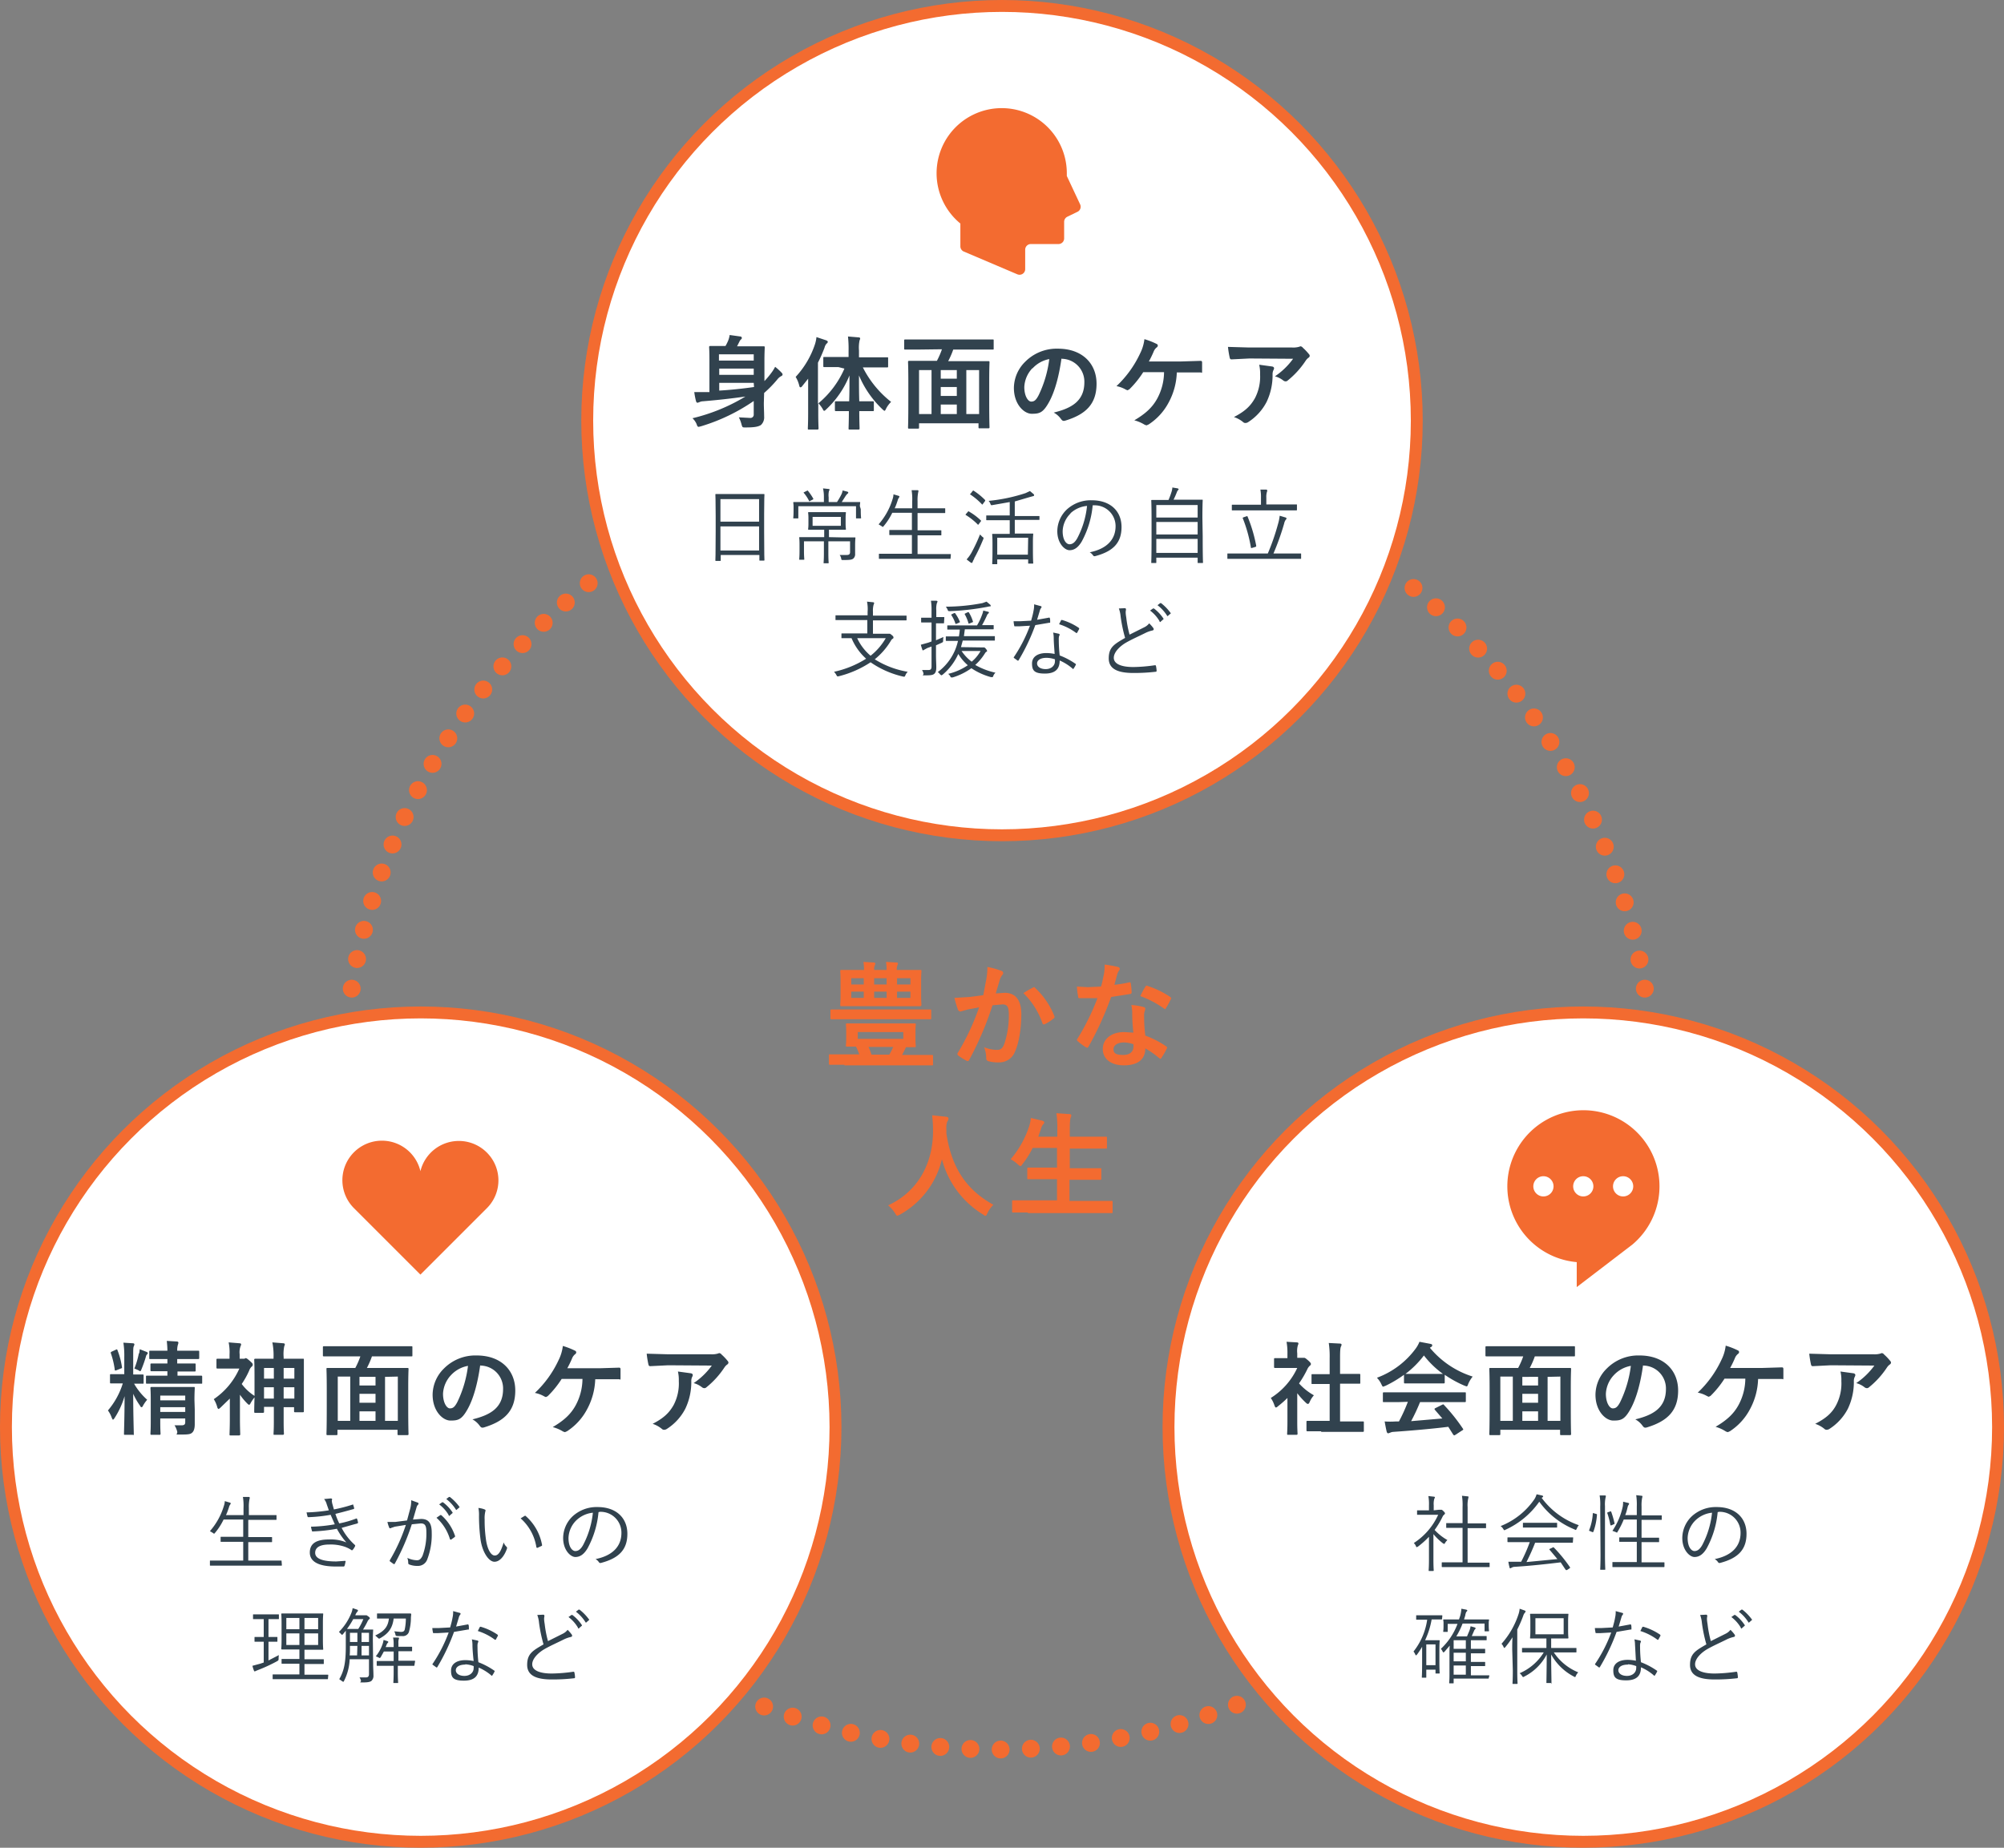 <svg xmlns="http://www.w3.org/2000/svg" width="674" height="621.6" viewBox="0 0 674 621.6"><rect x="0" y="0" width="674" height="621.6" fill="#808080" stroke="none"/><title>img_01</title><g id="Layer_2" data-name="Layer 2"><g id="design"><line x1="553.2" y1="332.6" x2="553.2" y2="332.6" fill="none" stroke="#f36b30" stroke-linecap="round" stroke-linejoin="round" stroke-width="6"/><path d="M551.4,322.8A220.2,220.2,0,0,0,479.2,201" fill="none" stroke="#f36b30" stroke-linecap="round" stroke-linejoin="round" stroke-width="6" stroke-dasharray="0 9.94"/><line x1="475.4" y1="197.8" x2="475.4" y2="197.8" fill="none" stroke="#f36b30" stroke-linecap="round" stroke-linejoin="round" stroke-width="6"/><line x1="257" y1="574.1" x2="257" y2="574.1" fill="none" stroke="#f36b30" stroke-linecap="round" stroke-linejoin="round" stroke-width="6"/><path d="M266.6,577.5a221.4,221.4,0,0,0,144.6-2.2" fill="none" stroke="#f36b30" stroke-linecap="round" stroke-linejoin="round" stroke-width="6" stroke-dasharray="0 10.16"/><line x1="416" y1="573.5" x2="416" y2="573.5" fill="none" stroke="#f36b30" stroke-linecap="round" stroke-linejoin="round" stroke-width="6"/><line x1="198" y1="196.2" x2="198" y2="196.2" fill="none" stroke="#f36b30" stroke-linecap="round" stroke-linejoin="round" stroke-width="6"/><path d="M190.3,202.7a220.1,220.1,0,0,0-71.2,124.9" fill="none" stroke="#f36b30" stroke-linecap="round" stroke-linejoin="round" stroke-width="6" stroke-dasharray="0 10.1"/><line x1="118.3" y1="332.6" x2="118.3" y2="332.6" fill="none" stroke="#f36b30" stroke-linecap="round" stroke-linejoin="round" stroke-width="6"/><path d="M284,358.2h-4.8c-.3,0-.4,0-.4-.4v-2.7c0-.4,0-.4.4-.4H289c-.3-.9-.7-1.8-1.1-2.6h-3c-.4,0-.4,0-.4-.4s.1-.8.1-2.3V347c0-1.5-.1-2-.1-2.3s0-.4.4-.4h22.7c.4,0,.4,0,.4.4s-.1.8-.1,2.3v2.6c0,1.4.1,2,.1,2.3s0,.4-.4.4h-2.9c-.4.9-.9,1.8-1.3,2.6h10c.3,0,.4,0,.4.4v2.7c0,.4,0,.4-.4.4H284Zm.7-15.3h-4.9c-.4,0-.5,0-.5-.4v-2.4c0-.4,0-.5.5-.5h33c.4,0,.4,0,.4.5v2.4c0,.3,0,.4-.4.4H284.7Zm13.5-16.6a22.6,22.6,0,0,0-.2-2.7l3.5.2c.4,0,.5.2.5.3a1.4,1.4,0,0,1-.2.7,3.8,3.8,0,0,0-.2,1.5h7.9c.4,0,.4,0,.4.4s-.1,1.1-.1,3.2v4.9c0,2.1.1,3,.1,3.2s0,.5-.4.5H283c-.3,0-.4,0-.4-.5s.1-1.1.1-3.2v-4.9c0-2.1-.1-3-.1-3.2s0-.4.4-.4h7.6a19.5,19.5,0,0,0-.2-2.7l3.5.2c.3,0,.5.2.5.3a1.8,1.8,0,0,1-.2.7,3.6,3.6,0,0,0-.2,1.5Zm-7.7,4.9v-2.1h-4.2v2.1Zm0,4.5v-2.1h-4.2v2.1Zm13.3,11.5H288.5v2.3h15.3Zm-4.7,7.6a20.2,20.2,0,0,0,1.3-2.6h-8.3a18.2,18.2,0,0,1,1,2.6ZM294,331.2h4.2v-2.1H294Zm4.2,2.4H294v2.1h4.2Zm3.5-4.5v2.1h4.5v-2.1Zm4.5,4.5h-4.5v2.1h4.5Z" fill="#f36b30"/><path d="M331.7,329.6a26.4,26.4,0,0,0,.4-4.3,28.4,28.4,0,0,1,4.7,1.3.8.8,0,0,1,.6.8.8.8,0,0,1-.3.6,4.9,4.9,0,0,0-.8,1.5l-1.4,4.7,3-.2c3.7,0,5.6,2.5,5.6,7.2s-.8,9.7-2.1,12.5a5.6,5.6,0,0,1-5.2,3.7,12.7,12.7,0,0,1-3.8-.4,1,1,0,0,1-.7-1.1,11.1,11.1,0,0,0-.7-3.6,11.7,11.7,0,0,0,4.3.9c1.3,0,1.9-.5,2.5-2.1a29.9,29.9,0,0,0,1.5-9.6c0-2.8-.5-3.6-2.2-3.6l-3.3.3a107.2,107.2,0,0,1-7.8,18.3.6.6,0,0,1-1,.3,17.7,17.7,0,0,1-2.7-1.7.8.8,0,0,1-.3-.6.7.7,0,0,1,.2-.4,81.9,81.9,0,0,0,7.1-15.2l-3.8.7-2.1.6a.9.9,0,0,1-1.2-.5,35.6,35.6,0,0,1-1.2-4l5.1-.3,4.6-.6C331.2,332.3,331.4,331,331.7,329.6Zm15.8,2.6c.3-.2.5-.1.7.2a26,26,0,0,1,6.4,9.4.6.6,0,0,1-.2.8,15.8,15.8,0,0,1-2.9,1.9c-.4.2-.8.2-.9-.3a26.3,26.3,0,0,0-6.4-10.1A33,33,0,0,1,347.5,332.2Z" fill="#f36b30"/><path d="M379.7,330.5c.3-.1.5-.1.6.3a21.1,21.1,0,0,1,.3,3.1c0,.3-.2.4-.5.5l-6.4,1a107.3,107.3,0,0,1-7.6,16.7c-.2.3-.3.4-.4.4l-.5-.2a18.5,18.5,0,0,1-2.7-2c-.2-.2-.3-.3-.3-.4a.7.7,0,0,1,.2-.5,78.3,78.3,0,0,0,6.7-13.6h-6c-.4,0-.5-.1-.5-.6a20.3,20.3,0,0,1-.4-3.3l3.6.2,4.5-.2c.5-1.6.7-3,1-4.3a15,15,0,0,0,.2-3.1,35.9,35.9,0,0,1,4.5.8c.4.1.6.3.6.6a1,1,0,0,1-.3.7,4.3,4.3,0,0,0-.6,1.4l-.9,3.3A41.8,41.8,0,0,0,379.7,330.5Zm1.1,10.4a13.7,13.7,0,0,0-.3-2.8,21,21,0,0,1,4.2.7.6.6,0,0,1,.5.6l-.2.8a4,4,0,0,0-.2,1.6,50.6,50.6,0,0,0,.4,6.6,30.4,30.4,0,0,1,7,3.6c.4.3.4.4.2.8a24,24,0,0,1-1.8,3.1c-.1.2-.2.3-.3.3l-.4-.2a28.9,28.9,0,0,0-4.7-3.3c0,3.9-2.8,5.7-7.2,5.7s-7.1-2.2-7.1-5.5,2.8-5.7,7.2-5.7l3.1.2C380.9,345.1,380.8,342.7,380.8,340.9Zm-2.8,9.8c-1.9,0-3.5.8-3.5,2.3s1.1,1.9,3.3,1.9,3.4-1.1,3.4-2.8a4.4,4.4,0,0,0,0-.8A9.9,9.9,0,0,0,378,350.7Zm7.2-18.7a.5.5,0,0,1,.8-.3,30.3,30.3,0,0,1,7.6,3.7c.2.2.3.3.3.4a.9.9,0,0,1-.2.5,23.8,23.8,0,0,1-1.6,2.9c-.1.2-.2.3-.3.3l-.3-.2a33.5,33.5,0,0,0-8-4.2C384.1,333.9,384.7,332.7,385.2,332Z" fill="#f36b30"/><path d="M332.1,408.1c-.3.7-.4.9-.7.9s-.4-.2-.9-.5A30.9,30.9,0,0,1,316.8,390a29,29,0,0,1-14.1,18.6l-.9.4c-.3,0-.4-.3-.8-.9a10.7,10.7,0,0,0-2.3-2.6c10.2-4.7,15.2-14.4,15.1-25.3,0-1.7-.1-3.3-.3-5l4.8.5c.5.1.7.3.7.6a1.7,1.7,0,0,1-.4,1,6.3,6.3,0,0,0-.3,2.6c0,.5,0,.9,0,1.4,1.7,11.4,6.6,18.9,15.8,24A10.6,10.6,0,0,0,332.1,408.1Z" fill="#f36b30"/><path d="M345.7,407.9h-4.9c-.4,0-.4,0-.4-.4v-3.3c0-.4,0-.4.4-.4h14.7v-7.1h-9.6c-.4,0-.4,0-.4-.4v-3.1c0-.3,0-.4.4-.4h9.6v-6.6h-8.2a29.7,29.7,0,0,1-3.4,5.4c-.3.5-.5.7-.7.7s-.4-.2-.9-.6a9.6,9.6,0,0,0-2.4-1.7,33,33,0,0,0,6.3-11.3,13.2,13.2,0,0,0,.5-2.6l3.8.9c.4.1.7.3.7.6s-.1.4-.4.7a3.8,3.8,0,0,0-.7,1.5l-.9,2.6h6.4v-2a36.6,36.6,0,0,0-.3-5.9l4.4.3c.4,0,.6.2.6.4a1.9,1.9,0,0,1-.2.8c-.2.5-.3,1.5-.3,4.3v2.1h12c.4,0,.5,0,.5.4v3.2c0,.4,0,.4-.5.4h-12v6.6h10.2c.4,0,.4,0,.4.4v3.1c0,.4,0,.4-.4.4H359.7v7.1h14.1c.4,0,.4,0,.4.4v3.3c0,.4,0,.4-.4.4H345.7Z" fill="#f36b30"/><circle cx="337" cy="141.5" r="139.5" fill="#fff" stroke="#f36b30" stroke-miterlimit="10" stroke-width="4"/><circle cx="141.5" cy="480.1" r="139.5" fill="#fff" stroke="#f36b30" stroke-miterlimit="10" stroke-width="4"/><circle cx="532.5" cy="480.1" r="139.5" fill="#fff" stroke="#f36b30" stroke-miterlimit="10" stroke-width="4"/><path d="M363.3,68.8l-4.5-9.6c0-.3,0-.6,0-.9a21.9,21.9,0,1,0-35.8,16.9v7.7a1.9,1.9,0,0,0,1.1,1.7l18.1,7.7a1.9,1.9,0,0,0,2.6-1.7V84a1.9,1.9,0,0,1,1.9-1.9H356a1.9,1.9,0,0,0,1.9-1.9V74.6a1.9,1.9,0,0,1,1.1-1.7l3.5-1.7A1.9,1.9,0,0,0,363.3,68.8Z" fill="#f36b30"/><path d="M163.7,387.7a13.3,13.3,0,0,0-22.3,6.3,13.3,13.3,0,1,0-22.3,12.5l22.3,22.3,22.3-22.3A13.2,13.2,0,0,0,163.7,387.7Z" fill="#f36b30"/><path d="M532.5,373.5a25.6,25.6,0,0,0-2.2,51.1V433L549,418.7a25.6,25.6,0,0,0-16.5-45.2Zm-13.4,29a3.4,3.4,0,1,1,3.4-3.4A3.4,3.4,0,0,1,519.1,402.5Zm13.4,0a3.4,3.4,0,1,1,3.4-3.4A3.4,3.4,0,0,1,532.5,402.5Zm13.4,0a3.4,3.4,0,1,1,3.4-3.4A3.4,3.4,0,0,1,546,402.5Z" fill="#f36b30"/><path d="M256.9,135.6c0,1.5.1,3.2.1,4.5a3.5,3.5,0,0,1-1.1,2.9c-1,.6-2.3.8-5.2.8-1,0-1,0-1.3-1a11.3,11.3,0,0,0-.9-2.4l3.8.2a1.1,1.1,0,0,0,1.2-1.2v-4.5a63.1,63.1,0,0,1-17.7,8.5l-.8.2c-.3,0-.5-.2-.7-.9a5.9,5.9,0,0,0-1.4-2,62.1,62.1,0,0,0,17.8-7.3c-4.9.7-9.5,1.2-14.3,1.6a3,3,0,0,0-1.2.3l-.6.2c-.2,0-.4-.2-.5-.5a25.7,25.7,0,0,1-.6-3.1h5.1V120.8c0-2.6-.1-3.8-.1-4s0-.4.4-.4h5.1a14.8,14.8,0,0,0,.9-1.8,7.7,7.7,0,0,0,.5-1.9l3.6.5a.5.5,0,0,1,.5.5.6.6,0,0,1-.3.5,2.2,2.2,0,0,0-.5.7l-.8,1.6h8.9c.3,0,.4,0,.4.4s-.1,1.7-.1,4.5v6.8a26.7,26.7,0,0,0,2.2-2.6,13.9,13.9,0,0,0,1.4-2.2,19.1,19.1,0,0,1,2.1,1.9c.3.3.4.5.4.7a.6.6,0,0,1-.4.5,4.1,4.1,0,0,0-1.4,1.2,39.4,39.4,0,0,1-4.4,4.5Zm-15.1-16.4v2.1h11.7v-2.1Zm11.7,6.9V124H241.9v2.1Zm0,2.7H241.9v2.6c3.5-.2,7.5-.6,11.7-1.2Z" fill="#31424e"/><path d="M282,123.5h-4.7c-.3,0-.4,0-.4-.4v-2.6c0-.4,0-.4.4-.4h8.1V118a37.6,37.6,0,0,0-.2-4.8l3.6.3c.3,0,.5.2.5.3a1.8,1.8,0,0,1-.2.7,11.7,11.7,0,0,0-.2,3.4v2.3h9.5c.3,0,.3,0,.3.4v2.6c0,.3,0,.4-.3.4h-8.2a34.5,34.5,0,0,0,9.5,11.6,8.7,8.7,0,0,0-1.7,2.3c-.2.5-.4.7-.5.7s-.4-.2-.7-.5a33.6,33.6,0,0,1-7.9-11.4c0,3.1,0,6.1.1,8.7h4.5c.3,0,.4,0,.4.4v2.5c0,.4,0,.4-.4.4h-4.5c0,3.2.1,5.5.1,5.8s0,.4-.4.4h-2.9c-.4,0-.4,0-.4-.4s.1-2.6.1-5.8h-4.3c-.3,0-.4,0-.4-.4v-2.5c0-.3,0-.4.4-.4h4.4c.1-2.7.1-5.7.1-8.7a31.8,31.8,0,0,1-7.8,11.4c-.3.3-.5.5-.7.5s-.3-.2-.5-.6a11.1,11.1,0,0,0-1.5-2v3.3c0,3.3.1,5,.1,5.2s0,.4-.4.4h-2.9c-.3,0-.3,0-.3-.4s.1-1.8.1-5.2v-7.7c0-1.1,0-2.5,0-3.8l-2,2.5c-.2.3-.4.4-.6.4s-.3-.2-.4-.6a9.7,9.7,0,0,0-1.2-2.9,30.1,30.1,0,0,0,6.5-11,11.7,11.7,0,0,0,.5-2.4l3.3,1.1c.4.2.5.3.5.5s-.1.4-.4.6a3.3,3.3,0,0,0-.7,1.4,49.4,49.4,0,0,1-2.2,5v13.8a31.4,31.4,0,0,0,8.9-11.8Z" fill="#31424e"/><path d="M308.8,117.6h-4.3c-.3,0-.4,0-.4-.3v-2.7c0-.3,0-.4.4-.4h29.3c.4,0,.4,0,.4.4v2.7c0,.3,0,.3-.4.3H320.6a28.2,28.2,0,0,1-1.7,3.9h13.5c.3,0,.4,0,.4.4s-.1,1.7-.1,6.4v6.2c0,7.5.1,9,.1,9.2s0,.4-.4.4h-2.9c-.3,0-.4,0-.4-.4v-1.3H309.1v1.4c0,.3,0,.4-.4.4h-2.9c-.3,0-.4,0-.4-.4s.1-1.7.1-9.2V129c0-5.4-.1-6.9-.1-7.2s0-.4.4-.4h9.3a26,26,0,0,0,1.7-3.9Zm.3,21.7h4.2V124.5h-4.2Zm12.7-11.9v-2.9h-5.4v2.9Zm0,5.8v-3h-5.4v3Zm0,6.1v-3.2h-5.4v3.2Zm3.2-14.8v14.8h4.3V124.5Z" fill="#31424e"/><path d="M357,120.6c-.8,5.8-2.2,11.1-4.2,14.7s-3.2,3.9-5.8,3.9-6-3.2-6-8.7a12.5,12.5,0,0,1,3.8-8.8,14.9,14.9,0,0,1,11-4.4c8.2,0,13,5,13,11.8s-3.6,10.3-10.5,12.4c-.7.2-1,.1-1.5-.6a7.2,7.2,0,0,0-2.4-2.1c5.7-1.4,10.3-3.7,10.3-10.2a7.7,7.7,0,0,0-7.6-7.9Zm-9.8,3.3a9.8,9.8,0,0,0-2.7,6.3c0,3.1,1.3,4.9,2.3,4.9s1.6-.4,2.5-2.1a38.8,38.8,0,0,0,3.6-12.2A10.2,10.2,0,0,0,347.3,123.9Z" fill="#31424e"/><path d="M395.8,125.1a22.8,22.8,0,0,1-2.8,10.4,19.8,19.8,0,0,1-6.7,7.3l-.7.3-.6-.2a12.8,12.8,0,0,0-3.5-1.5c3.9-2.3,6.1-4.4,7.7-7.3a19,19,0,0,0,2.3-8.9h-7a32.8,32.8,0,0,1-4.7,5.8l-.6.3-.5-.2a10.2,10.2,0,0,0-3.2-1.2,35.9,35.9,0,0,0,8-11.1,14.3,14.3,0,0,0,1.4-4.7,24.9,24.9,0,0,1,4.1,1.6.6.6,0,0,1,.4.6.8.8,0,0,1-.4.6,3.4,3.4,0,0,0-1,1.4c-.5,1.2-1.1,2.4-1.6,3.3h10.9l6.5-.2c.4,0,.5.2.5.6s0,1.8,0,2.8-.1.5-.5.5h-8.2Z" fill="#31424e"/><path d="M420.2,120.6l-6,.3c-.4,0-.5-.2-.6-.5a31.9,31.9,0,0,1-.6-3.7l6.9.2h14.6a7.2,7.2,0,0,0,2.3-.2l.6-.2a1.2,1.2,0,0,1,.8.5,17.4,17.4,0,0,1,2,2.1,1,1,0,0,1,.3.6.9.9,0,0,1-.5.7,4.2,4.2,0,0,0-.9,1,28.9,28.9,0,0,1-6,6.6,1,1,0,0,1-.7.3,1.3,1.3,0,0,1-.8-.3,7.8,7.8,0,0,0-2.8-1.4,24.2,24.2,0,0,0,6.1-5.9Zm1.9,13.3a15.7,15.7,0,0,0,1.7-8,12.3,12.3,0,0,0-.3-3.2l4.4.6c.4.1.6.3.6.6a1.4,1.4,0,0,1-.2.6,3.1,3.1,0,0,0-.3,1.4,20.8,20.8,0,0,1-2,9.3,17.7,17.7,0,0,1-6.2,6.8,1.7,1.7,0,0,1-1,.3,1,1,0,0,1-.7-.3,9.6,9.6,0,0,0-3.1-1.7C418.7,138.4,420.6,136.6,422.1,133.9Z" fill="#31424e"/><path d="M257,178.9c0,8,.1,9.4.1,9.5s0,.2-.2.2h-1.3c-.2,0-.2,0-.2-.2v-1.7h-13v1.8c0,.2,0,.2-.2.2h-1.4c-.2,0-.2,0-.2-.2s.1-1.6.1-9.6v-5.4c0-5.4-.1-6.9-.1-7.1s0-.2.2-.2h16.1c.2,0,.2,0,.2.2s-.1,1.6-.1,6.4Zm-1.7-11h-13v7.6h13Zm0,9.2h-13v8.1h13Z" fill="#31424e"/><path d="M289.5,171.3c0,2.4.1,2.7.1,2.9s0,.2-.2.2h-1.3c-.2,0-.2,0-.2-.2v-3.9H268.5v3.9c0,.2,0,.2-.2.2H267c-.2,0-.2,0-.2-.2s.1-.5.1-2.9v-.8c0-.8-.1-1.3-.1-1.4s0-.2.2-.2h10.1v-1.6a13.1,13.1,0,0,0-.3-3l1.9.2c.2,0,.3.1.3.2a1.2,1.2,0,0,1-.2.5,6.2,6.2,0,0,0-.1,2.1v1.6h2.8a22.5,22.5,0,0,0,1.5-2.6,4.8,4.8,0,0,0,.4-1.3l1.6.4c.2.1.3.2.3.3a.4.4,0,0,1-.3.4l-.5.6-1.4,2.2h6c.2,0,.2,0,.2.2s-.1.6-.1,1.2Zm-6,9.5h4c.2,0,.2,0,.2.2s-.1.8-.1,2.5v.8c0,.7,0,1.3,0,2a1.9,1.9,0,0,1-.6,1.6c-.5.4-1.1.5-3.4.5-.6,0-.6,0-.7-.6a2.8,2.8,0,0,0-.5-1.1h2.4c.8,0,1.1-.3,1.1-1v-3.6h-7.3v4c0,2.2.1,3.1.1,3.2s0,.2-.2.2h-1.3c-.2,0-.2,0-.2-.2s.1-1,.1-3.2v-4h-6.7v3.3c0,1.7.1,2.5.1,2.7s0,.2-.2.2h-1.3c-.2,0-.2,0-.2-.2s.1-.9.1-2.7v-2.2c0-1.7-.1-2.2-.1-2.3s0-.2.2-.2h8.2v-2.5H272c-.2,0-.2,0-.2-.2s.1-.6.1-1.9v-1.7c0-1.3-.1-1.7-.1-1.9s0-.2.2-.2h12.3c.2,0,.2,0,.2.2s-.1.5-.1,1.9v1.7c0,1.3.1,1.7.1,1.9s0,.2-.2.2h-5.5v2.5Zm-12.1-15.7c.3-.1.3-.1.4.1a18.2,18.2,0,0,1,1.7,2.5c.1.2.1.2-.2.4l-.8.4c-.3.2-.3.2-.4,0a12.1,12.1,0,0,0-1.7-2.6c-.2-.2-.2-.2.2-.4Zm11.4,8.8h-9.5v3h9.5Z" fill="#31424e"/><path d="M319.7,187.8c0,.2,0,.2-.2.2H295.8c-.2,0-.2,0-.2-.2v-1.3c0-.2,0-.2.2-.2h10.9V180h-7.4c-.2,0-.2,0-.2-.2v-1.3c0-.2,0-.2.2-.2h7.4v-5.8h-6.6a21.2,21.2,0,0,1-2.9,4.5l-.3.3-.4-.3-1-.6a22.8,22.8,0,0,0,4.7-8.5,5.3,5.3,0,0,0,.3-1.6l1.7.5c.3.1.3.2.3.3s-.1.2-.2.4a2.4,2.4,0,0,0-.4.9c-.3.9-.6,1.8-1,2.6h5.9v-2.3a19.3,19.3,0,0,0-.2-3.8h2c.2,0,.3.1.3.3a2.9,2.9,0,0,1-.1.5,13.3,13.3,0,0,0-.2,2.9v2.4h9.1c.2,0,.2,0,.2.2v1.2c0,.2,0,.2-.2.2h-9.1v5.8h7.8c.2,0,.2,0,.2.2v1.3c0,.2,0,.2-.2.2h-7.8v6.3h11c.2,0,.2,0,.2.2Z" fill="#31424e"/><path d="M325.5,172.2c.2-.2.2-.3.4-.1a19.6,19.6,0,0,1,4,3c.1.1.1.2-.1.4l-.6.8c-.2.3-.3.3-.4.1a21.5,21.5,0,0,0-3.9-3.1c-.2-.1-.2-.2,0-.4Zm2.2,15.7a5.5,5.5,0,0,0-.6,1.2c-.1.2-.2.3-.3.3l-.4-.2-1.3-1a12.6,12.6,0,0,0,1.6-2.2c.7-1.3,1.8-3.4,2.9-6.2l.8.8c.3.2.4.3.4.4a1.5,1.5,0,0,1-.1.4C329.7,183.8,328.7,186,327.6,187.9Zm-.6-22.7c.2-.2.3-.2.4-.1a22.2,22.2,0,0,1,3.8,3.1c.1.2.1.2-.1.5l-.6.8c-.2.3-.3.3-.4.1a22.3,22.3,0,0,0-3.8-3.2c-.2-.1-.2-.2.1-.4Zm22.5,9.5c0,.2,0,.2-.2.2h-8.1v4.6h6c.2,0,.2,0,.2.2s-.1.8-.1,2.6v2.4c0,3.9.1,4.5.1,4.7s0,.2-.2.2h-1.3c-.2,0-.2,0-.2-.2v-1.2H335.4v1.4c0,.2,0,.2-.2.2h-1.2c-.2,0-.3,0-.3-.2s.1-.8.1-4.7v-2.1c0-2.1-.1-2.8-.1-3s0-.2.3-.2h5.6v-4.6h-7.7c-.2,0-.2,0-.2-.2v-1.2c0-.2,0-.2.2-.2h7.7v-4.5l-5.7,1c-.6.1-.6.1-.8-.4a2.9,2.9,0,0,0-.6-1,57.2,57.2,0,0,0,12.4-2.6l1.5-.7,1.2,1c.2.2.2.3.2.4s-.1.3-.3.3l-1.1.3-5.1,1.5v4.9h8.1c.2,0,.2,0,.2.2Zm-3.8,6.2H335.4v5.7h10.3Z" fill="#31424e"/><path d="M367.5,170a31.3,31.3,0,0,1-3.7,12.2c-1.2,2-2.5,2.9-4.1,2.9s-4.1-2.3-4.1-6.4a10.2,10.2,0,0,1,3.2-7.3,11.9,11.9,0,0,1,8.4-3.1c6.3,0,10,3.7,10,9s-2.8,8.2-8.9,9.8a.6.6,0,0,1-.7-.3,3.3,3.3,0,0,0-1.1-1c5.5-1.1,8.7-4.1,8.7-8.8A7,7,0,0,0,368,170Zm-7.4,2.7a8.7,8.7,0,0,0-2.7,6c0,3.1,1.3,4.4,2.3,4.4s1.8-.6,2.6-2a29.7,29.7,0,0,0,3.3-10.9A9.4,9.4,0,0,0,360,172.7Z" fill="#31424e"/><path d="M404.5,180.3c0,7.4.1,8.7.1,8.9s0,.2-.2.2H403c-.2,0-.2,0-.2-.2v-1.6H388.9v1.6c0,.2,0,.2-.2.2h-1.3c-.2,0-.2,0-.2-.2s.1-1.5.1-8.9v-5.2c0-5.2-.1-6.6-.1-6.7s0-.2.2-.2h5.6a24.5,24.5,0,0,0,1.1-3,6.3,6.3,0,0,0,.2-1.2l1.8.3c.2.1.3.2.3.3a.4.4,0,0,1-.2.3,2,2,0,0,0-.4.7,26.6,26.6,0,0,1-1.1,2.5h9.6c.2,0,.2,0,.2.2s-.1,1.5-.1,6Zm-1.7-10.4H388.9v4.2h13.9Zm0,5.7H388.9v4.2h13.9Zm0,5.7H388.9V186h13.9Z" fill="#31424e"/><path d="M437.6,187.8c0,.2,0,.2-.2.2H413c-.2,0-.2,0-.2-.2v-1.4c0-.2,0-.2.2-.2h13.4a75.7,75.7,0,0,0,3.4-9.8,15.8,15.8,0,0,0,.6-2.9l2,.6c.2.1.3.2.3.3a.9.9,0,0,1-.3.5,3.2,3.2,0,0,0-.5,1.2,84.8,84.8,0,0,1-3.6,10.1h9.1c.2,0,.2,0,.2.2Zm-1.4-16.4c0,.2,0,.3-.2.3H414.5c-.2,0-.2,0-.2-.3V170c0-.2,0-.2.2-.2h9.6v-2.3a13.7,13.7,0,0,0-.2-2.8h1.9c.2,0,.4.1.4.3a1.1,1.1,0,0,1-.1.5,5.7,5.7,0,0,0-.2,1.9v2.3H436c.2,0,.2,0,.2.2Zm-17,2.3c.3-.1.3-.1.4.1a50,50,0,0,1,2.9,9.8c0,.2,0,.3-.3.4l-1,.3c-.4.1-.5.1-.5-.2a47.7,47.7,0,0,0-2.7-9.7c-.1-.2-.1-.2.3-.4Z" fill="#31424e"/><path d="M298.2,213.2h1c.2,0,.3.1.8.5s.5.6.5.8-.1.3-.3.4a1.8,1.8,0,0,0-.6.7,23.5,23.5,0,0,1-5.4,6.2,30.2,30.2,0,0,0,11.1,4.2,3.4,3.4,0,0,0-.8,1.2c-.2.5-.3.5-.8.4a31.3,31.3,0,0,1-10.9-4.8,34.3,34.3,0,0,1-10.7,4.7c-.5.1-.5.1-.8-.4a4.3,4.3,0,0,0-.8-1.1,33.5,33.5,0,0,0,10.8-4.4,19.2,19.2,0,0,1-4.9-6.9h-3.2c-.2,0-.2,0-.2-.2v-1.2c0-.2,0-.2.2-.2h8.5v-4.5H281.2c-.2,0-.2,0-.2-.2v-1.2c0-.2,0-.2.2-.2h10.6v-1.2a12.4,12.4,0,0,0-.2-3.4l2,.2c.2,0,.4.1.4.3a2.5,2.5,0,0,1-.2.6,7.5,7.5,0,0,0-.2,2.3v1.3h11.1c.2,0,.2,0,.2.2v1.2c0,.2,0,.2-.2.2H293.6v4.5Zm-9.9,1.5a17.1,17.1,0,0,0,4.5,5.9,20.6,20.6,0,0,0,5.1-5.9Z" fill="#31424e"/><path d="M317.5,209.5c0,.2,0,.2-.2.2h-2.5v5.7l2.5-1.1a7.7,7.7,0,0,0-.1,1.1c0,.5,0,.6-.4.8l-2,.9v3.2c0,1.8.1,3.1.1,4.2s-.2,1.8-.7,2.2-1.2.5-2.9.5-.6,0-.7-.6a3.5,3.5,0,0,0-.5-1.2h2.2c.7,0,1-.3,1-1.2v-6.7l-1.4.5-1.1.6-.3.2a.3.3,0,0,1-.3-.3,14.3,14.3,0,0,1-.5-1.6l2.5-.7,1.1-.4v-6.4h-3.3c-.2,0-.2,0-.2-.2v-1.2c0-.2,0-.2.2-.2h3.3v-2.3a20.2,20.2,0,0,0-.2-3.4h1.8c.2,0,.4.1.4.2a1.3,1.3,0,0,1-.2.6,7.1,7.1,0,0,0-.2,2.4v2.3h2.5c.2,0,.2,0,.2.2Zm12.6,8.3h.8c.2,0,.4.1.7.5a1.7,1.7,0,0,1,.4.7c0,.1-.1.2-.3.3s-.3.3-.7.9a17.5,17.5,0,0,1-3,3.5,23.8,23.8,0,0,0,6.8,2.6,3.2,3.2,0,0,0-.7,1c-.1.4-.2.5-.4.5h-.4a22.2,22.2,0,0,1-6.6-3,21.2,21.2,0,0,1-6.3,3.1h-.4c-.2,0-.3-.1-.4-.4a2.9,2.9,0,0,0-.7-.8,19.9,19.9,0,0,0,6.6-2.9,15.8,15.8,0,0,1-3.2-3.8A19.6,19.6,0,0,1,317,227l-.4.2-.4-.3a3.6,3.6,0,0,0-.8-.8,17.9,17.9,0,0,0,6.8-10.5h-3.9c-.2,0-.2,0-.2-.2v-1.1c0-.2,0-.2.2-.2h4.2a19.2,19.2,0,0,0,.3-2.3h-4c-.2,0-.2,0-.2-.2v-1c0-.2,0-.2.2-.2h9.8a20.6,20.6,0,0,0,1.7-3.6,6.5,6.5,0,0,0,.4-1.4l1.6.4a.3.3,0,0,1,.3.3c0,.1-.1.2-.2.3a1.3,1.3,0,0,0-.4.5,35.1,35.1,0,0,1-1.7,3.4h3.7c.2,0,.2,0,.2.2v1c0,.2,0,.2-.2.2h-9.5c-.1.8-.2,1.5-.3,2.3h10.2c.2,0,.2,0,.2.2v1.1c0,.2,0,.2-.2.2H323.8q-.3,1.1-.6,2.2Zm2.7-13.8-1,.2a84,84,0,0,1-12.3,1.4c-.6,0-.6,0-.8-.5a4.2,4.2,0,0,0-.6-1,66.7,66.7,0,0,0,12.3-1.2l1.4-.5,1.2,1a.5.5,0,0,1,.2.4C333.3,203.9,333.1,204,332.9,204Zm-12,2.3c.3-.1.4-.1.5.1a13,13,0,0,1,1.5,2.7c.1.2.1.2-.3.4l-.7.3c-.3.1-.4.2-.5-.1A10.4,10.4,0,0,0,320,207c-.1-.2-.1-.3.2-.4Zm2.6,12.7a14.7,14.7,0,0,0,3.4,3.6,12.9,12.9,0,0,0,3-3.6Zm2-13c.3-.1.4-.1.5.1a13,13,0,0,1,1.3,2.9c.1.2.1.3-.3.4l-.7.3c-.4.1-.4.2-.5-.1a13.1,13.1,0,0,0-1.2-2.9c-.1-.2-.1-.2.3-.4Z" fill="#31424e"/><path d="M352.7,207.8c.3-.1.3,0,.4.2s.1.8.1,1.2,0,.3-.3.3l-4.7.8a67.4,67.4,0,0,1-5.6,11.8c-.1.2-.3.2-.4.1l-1.1-.8c-.2-.1-.2-.3,0-.5a49.2,49.2,0,0,0,5.3-10.4l-3.5.2h-1.5c-.3,0-.3-.1-.3-.3a8.6,8.6,0,0,1-.2-1.4H343l3.8-.2c.3-1.1.6-2.1.8-3.3a8.3,8.3,0,0,0,.2-2.2l2.2.6a.3.3,0,0,1,.3.3.6.6,0,0,1-.2.4,2.5,2.5,0,0,0-.4.9l-.9,3Zm1.7,6.8a8.7,8.7,0,0,0-.2-1.8l1.9.4c.2.1.3.2.3.3a1.4,1.4,0,0,1-.2.5,4.3,4.3,0,0,0-.1,1.3,47.4,47.4,0,0,0,.3,5.2,24.3,24.3,0,0,1,5.3,2.8c.2.1.2.2.1.4a8.9,8.9,0,0,1-.7,1.2c-.1.2-.3.2-.4,0a16.9,16.9,0,0,0-4.3-2.7c0,2.8-1.4,4.4-5,4.4s-4.3-1.1-4.3-3.4,2-3.5,4.8-3.5a13.9,13.9,0,0,1,2.8.3C354.6,218.3,354.4,216.1,354.4,214.6Zm-2.4,6.7c-2.2,0-3.2.9-3.2,1.9s1,1.9,2.9,1.9,3.1-1.2,3.1-2.6a3.8,3.8,0,0,0,0-.7A9.3,9.3,0,0,0,352,221.3Zm4.8-12.5c.1-.2.2-.3.5-.2a19.8,19.8,0,0,1,5.5,2.6c.2.2.2.3.1.5l-.6,1.1c-.1.2-.2.2-.4.1a18.9,18.9,0,0,0-5.7-2.9Z" fill="#31424e"/><path d="M378.4,204.6a.4.4,0,0,1,.3.4c0,.3-.1.5-.1,1s.1,1.2.2,1.8a37.5,37.5,0,0,0,1.1,5.7l5-2.5a4.6,4.6,0,0,0,1.6-1.3,11.9,11.9,0,0,1,1.4,1.6c.2.3.2.7-.3.8a10.6,10.6,0,0,0-2.5.9c-2,1-4.5,2.1-6.4,3.2s-4.1,3.1-4.1,5.1,2.4,3.1,6.6,3.1a53.8,53.8,0,0,0,7.2-.6c.3,0,.3,0,.4.3a12.2,12.2,0,0,1,.2,1.5c0,.3-.1.4-.4.4a62.3,62.3,0,0,1-7.4.4c-4.8,0-8.3-1.1-8.3-4.9s1.9-4.8,5.5-6.9a50.2,50.2,0,0,1-1.5-7.2,10.3,10.3,0,0,0-.6-2.7Zm9.4.1h.3a13.6,13.6,0,0,1,3.2,3.4.2.2,0,0,1-.1.3l-.8.7a.2.2,0,0,1-.4-.1,12.1,12.1,0,0,0-3.2-3.6Zm2.4-1.8h.3a16.1,16.1,0,0,1,3.2,3.3c.1.1.1.2-.1.3l-.8.7c-.1.1-.2.1-.3-.1a13.4,13.4,0,0,0-3.2-3.5Z" fill="#31424e"/><path d="M41.8,456.5a28.2,28.2,0,0,0-.3-4.8l3.2.2c.3,0,.5.2.5.3a1.7,1.7,0,0,1-.2.7c-.2.4-.2,1.1-.2,3.4v6.1h3.1c.3,0,.4,0,.4.4v2.4c0,.3,0,.3-.4.3H45.1a21.5,21.5,0,0,0,4.4,5.4,11,11,0,0,0-1.4,2c-.2.4-.3.5-.5.5s-.3-.1-.5-.5a22.6,22.6,0,0,1-2.3-4c0,6.9.2,12.7.2,13.4s0,.4-.4.4H42.1c-.4,0-.4,0-.4-.4s.2-6.3.2-12.6a27.9,27.9,0,0,1-3.4,7.4c-.2.3-.4.5-.5.5s-.2-.2-.4-.6a9.1,9.1,0,0,0-1.3-2.5,25.7,25.7,0,0,0,5-9.1H37.4c-.3,0-.4,0-.4-.3v-2.4c0-.4,0-.4.4-.4h4.4ZM39.1,461c-.4.1-.5.1-.5-.2a27.7,27.7,0,0,0-1.3-5.5c-.1-.3-.1-.4.3-.6l1.3-.6c.4-.2.5-.2.6.1a25.4,25.4,0,0,1,1.5,5.6c.1.4,0,.5-.4.6Zm7.7-5.7a10.9,10.9,0,0,0,.2-1.4l2.3.9c.2.1.4.2.4.4a.6.6,0,0,1-.2.4,1.3,1.3,0,0,0-.4.7,40.7,40.7,0,0,1-1.5,4.3c-.2.5-.3.7-.5.7l-.7-.4-1.2-.5A28.2,28.2,0,0,0,46.7,455.3Zm12.9,6v1.5h7.9c.3,0,.4,0,.4.4v2c0,.3,0,.3-.4.3H49.5c-.3,0-.4,0-.4-.3v-2c0-.4,0-.4.4-.4h6.8v-1.5H51c-.3,0-.4,0-.4-.4v-1.8c0-.3,0-.4.4-.4h5.3v-1.5H50.5c-.3,0-.3,0-.3-.4v-2c0-.3,0-.4.3-.4h5.8c0-1.2-.1-2.2-.2-3.3l3.4.2c.3,0,.5.2.5.4a3.2,3.2,0,0,1-.2.8,6.9,6.9,0,0,0-.2,1.9h7c.3,0,.4,0,.4.4v2c0,.3,0,.4-.4.4h-7v1.5h5.8c.4,0,.4,0,.4.4V461c0,.3,0,.4-.4.4H59.6Zm5.8,12.9c0,1.7,0,3.7,0,4.9s-.2,2.2-.8,2.8-1.3.7-3.8.7-1.1.1-1.3-1a7,7,0,0,0-.9-2.1H61c1.1,0,1.3-.4,1.3-1.1v-1.2H53.9v1.1c0,2.7.1,3.9.1,4s0,.4-.3.4H51c-.3,0-.4,0-.4-.4s.1-1.2.1-4v-7.6c0-2.4-.1-3.5-.1-3.7s0-.4.4-.4H65.1c.4,0,.4,0,.4.4s-.1,1.5-.1,4Zm-11.6-4.7v1.6h8.4v-1.6Zm8.4,5.5v-1.6H53.9V475Z" fill="#31424e"/><path d="M88.8,474.9c0,.3,0,.4-.5.4H85.9c-.3,0-.4,0-.4-.4s0-1.1.1-4.8a12.2,12.2,0,0,0-1.4,2.1c-.2.3-.3.4-.4.4s-.3-.1-.6-.4a20.8,20.8,0,0,1-2.5-3v8.3c0,2.5.1,4.9.1,5s0,.4-.4.4H77.6c-.4,0-.4,0-.4-.4s.1-2.5.1-5v-7l-3.1,3c-.3.3-.6.5-.7.5s-.3-.2-.4-.5a9.6,9.6,0,0,0-1.2-2.8,24.3,24.3,0,0,0,8.6-10.3H73.2c-.3,0-.4,0-.4-.4v-2.5c0-.3,0-.4.4-.4h4v-1.4a16.9,16.9,0,0,0-.3-4.1l3.7.3c.3,0,.5.2.5.3a1.6,1.6,0,0,1-.2.7,5.9,5.9,0,0,0-.3,2.7v1.5h1.6l.4-.2c.3,0,.6.2,1.5,1s.9.9.9,1.2a.8.8,0,0,1-.4.7,3.3,3.3,0,0,0-.8,1.3,28.9,28.9,0,0,1-2.5,4.5,16.4,16.4,0,0,0,4.3,4V463c0-4.2-.1-5.3-.1-5.5s0-.4.4-.4H92v-.4a22.3,22.3,0,0,0-.4-5.1l3.7.3c.3,0,.5.2.5.3a1.7,1.7,0,0,1-.2.7,13.1,13.1,0,0,0-.2,3.7v.5h6.5c.3,0,.3,0,.3.4s0,1.4,0,4.9v4.9c0,6.1,0,7.2,0,7.4s0,.4-.3.4H99.3c-.3,0-.4,0-.4-.4v-1.3H95.4v4.8c0,3,.1,4,.1,4.1s0,.4-.4.4H92.3c-.3,0-.3,0-.3-.4s.1-1.2.1-4.1v-4.9H88.8Zm3.3-11.1v-3.6H88.8v3.6Zm0,6.7v-3.8H88.8v3.8Zm3.3-10.3v3.6h3.6v-3.6Zm3.6,10.3v-3.8H95.4v3.8Z" fill="#31424e"/><path d="M113.3,456.3H109c-.3,0-.4,0-.4-.3v-2.7c0-.3,0-.4.4-.4h29.3c.4,0,.4,0,.4.4V456c0,.3,0,.3-.4.3H125.1a28.2,28.2,0,0,1-1.7,3.9H137c.3,0,.4,0,.4.4s-.1,1.7-.1,6.4v6.2c0,7.5.1,9,.1,9.2s0,.4-.4.4h-2.9c-.3,0-.4,0-.4-.4V481H113.5v1.4c0,.3,0,.4-.4.4h-2.9c-.3,0-.4,0-.4-.4s.1-1.7.1-9.2v-5.4c0-5.4-.1-6.9-.1-7.2s0-.4.4-.4h9.3a26,26,0,0,0,1.7-3.9Zm.3,21.7h4.2V463.1h-4.2Zm12.7-11.9v-2.9h-5.4v2.9Zm0,5.8v-3h-5.4v3Zm0,6.1v-3.2h-5.4V478Zm3.2-14.8V478h4.3V463.1Z" fill="#31424e"/><path d="M161.5,459.3c-.8,5.8-2.2,11.1-4.2,14.7s-3.2,3.9-5.8,3.9-6-3.2-6-8.7a12.5,12.5,0,0,1,3.8-8.8,14.9,14.9,0,0,1,11-4.4c8.2,0,13,5,13,11.8s-3.6,10.3-10.5,12.4c-.7.2-1,.1-1.5-.6a7.2,7.2,0,0,0-2.4-2.1c5.7-1.4,10.3-3.7,10.3-10.2a7.7,7.7,0,0,0-7.6-7.9Zm-9.8,3.3a9.8,9.8,0,0,0-2.7,6.3c0,3.1,1.3,4.9,2.3,4.9s1.6-.4,2.5-2.1a38.8,38.8,0,0,0,3.6-12.2A10.2,10.2,0,0,0,151.7,462.6Z" fill="#31424e"/><path d="M200.2,463.8a22.8,22.8,0,0,1-2.8,10.4,19.8,19.8,0,0,1-6.7,7.3l-.7.3-.6-.2a12.8,12.8,0,0,0-3.5-1.5c3.9-2.3,6.1-4.4,7.7-7.3a19,19,0,0,0,2.3-8.9h-7a32.8,32.8,0,0,1-4.7,5.8l-.6.3-.5-.2a10.2,10.2,0,0,0-3.2-1.2,35.9,35.9,0,0,0,8-11.1,14.3,14.3,0,0,0,1.4-4.7,24.9,24.9,0,0,1,4.1,1.6.6.6,0,0,1,.4.6.8.8,0,0,1-.4.6,3.4,3.4,0,0,0-1,1.4c-.5,1.2-1.1,2.4-1.6,3.3h10.9l6.5-.2c.4,0,.5.2.5.6s0,1.8,0,2.8-.1.5-.5.5h-8.2Z" fill="#31424e"/><path d="M224.7,459.3l-6,.3c-.4,0-.5-.2-.6-.5a31.9,31.9,0,0,1-.6-3.7l6.9.2h14.6a7.2,7.2,0,0,0,2.3-.2l.6-.2a1.2,1.2,0,0,1,.8.5,17.4,17.4,0,0,1,2,2.1,1,1,0,0,1,.3.6.9.9,0,0,1-.5.7,4.2,4.2,0,0,0-.9,1,28.9,28.9,0,0,1-6,6.6,1,1,0,0,1-.7.3,1.3,1.3,0,0,1-.8-.3,7.8,7.8,0,0,0-2.8-1.4,24.2,24.2,0,0,0,6.1-5.9Zm1.9,13.3a15.7,15.7,0,0,0,1.7-8,12.3,12.3,0,0,0-.3-3.2l4.4.6c.4.1.6.3.6.6a1.4,1.4,0,0,1-.2.6,3.1,3.1,0,0,0-.3,1.4,20.8,20.8,0,0,1-2,9.3,17.7,17.7,0,0,1-6.2,6.8,1.7,1.7,0,0,1-1,.3,1,1,0,0,1-.7-.3,9.6,9.6,0,0,0-3.1-1.7C223.2,477.1,225.1,475.3,226.6,472.6Z" fill="#31424e"/><path d="M94.8,526.5c0,.2,0,.2-.2.2H70.8c-.2,0-.2,0-.2-.2v-1.3c0-.2,0-.2.2-.2H81.8v-6.3H74.4c-.2,0-.2,0-.2-.2v-1.3c0-.2,0-.2.2-.2h7.4v-5.8H75.2a21.2,21.2,0,0,1-2.9,4.5l-.3.3-.4-.3-1-.6a22.8,22.8,0,0,0,4.7-8.5,5.3,5.3,0,0,0,.3-1.6l1.7.5c.3.1.3.2.3.3s-.1.2-.2.4a2.4,2.4,0,0,0-.4.9c-.3.9-.6,1.8-1,2.6h5.9v-2.3a19.3,19.3,0,0,0-.2-3.8h2c.2,0,.3.1.3.3a2.9,2.9,0,0,1-.1.5,13.3,13.3,0,0,0-.2,2.9v2.4h9.1c.2,0,.2,0,.2.2v1.2c0,.2,0,.2-.2.2H83.5v5.8h7.8c.2,0,.2,0,.2.2v1.3c0,.2,0,.2-.2.2H83.5V525h11c.2,0,.2,0,.2.2Z" fill="#31424e"/><path d="M109.9,506.1a4.9,4.9,0,0,0-.9-1.8l2.2-.2c.3,0,.5.1.5.3s-.1.3-.1.4a5.1,5.1,0,0,0,.2,1.2l.5,1.8a52.3,52.3,0,0,0,6.2-1.6c.2-.1.3-.1.3.1a7.8,7.8,0,0,1,.3,1,.3.3,0,0,1-.3.4c-2.1.6-4,1.1-6,1.6a26.4,26.4,0,0,0,1.3,3.2,32.7,32.7,0,0,0,5.6-1.6c.2-.1.3-.1.4.1a7.2,7.2,0,0,1,.3,1.1.3.3,0,0,1-.2.4l-5.3,1.5a20,20,0,0,0,4.4,5.7c.2.2.2.3.1.5a4.8,4.8,0,0,1-.7,1.1c-.2.3-.4.3-.6.1a10.2,10.2,0,0,0-2-1,14.7,14.7,0,0,0-5.3-.8c-2.9,0-4.8.8-4.8,2.8s2.6,2.9,7.1,2.9l2.9-.2c.2,0,.3.1.2.3a8.4,8.4,0,0,1-.3,1.3c-.1.2-.1.3-.4.3h-2.5c-5.6,0-8.8-1.5-8.8-4.7s2.4-4.4,6.5-4.4a13.5,13.5,0,0,1,5.8,1,23.9,23.9,0,0,1-3.2-4.6,56.4,56.4,0,0,1-8.1.9c-.2,0-.3,0-.3-.3a6.2,6.2,0,0,1-.3-1.3,50.5,50.5,0,0,0,8-.8l-1.4-3.2a51.1,51.1,0,0,1-7.4.8c-.2,0-.3,0-.4-.3l-.3-1.3a56.6,56.6,0,0,0,7.5-.7Z" fill="#31424e"/><path d="M138,507.4a9.7,9.7,0,0,0,.3-2.7l2.2.8a.4.4,0,0,1,.1.7,1.9,1.9,0,0,0-.5.9l-1.2,4.1,2.7-.2c2.4,0,3.6,1.2,3.6,4.6a23.2,23.2,0,0,1-1.5,9,3.3,3.3,0,0,1-3.2,2.2,7.4,7.4,0,0,1-2.9-.5.5.5,0,0,1-.3-.5,5,5,0,0,0-.3-1.7,8.2,8.2,0,0,0,3.2.8c.8,0,1.3-.3,1.9-1.5a21.2,21.2,0,0,0,1.3-7.9c0-2.2-.4-3-1.9-3l-3,.3a76.1,76.1,0,0,1-5.7,13.2.3.3,0,0,1-.5.1l-1.1-.8c-.2-.1-.1-.3-.1-.4a59.4,59.4,0,0,0,5.4-11.9l-3.7.6-1.2.4c-.3.2-.6.2-.7-.1a10.6,10.6,0,0,1-.6-1.9H133l3.9-.5C137.3,510,137.6,508.9,138,507.4Zm10.1,2.3a.4.4,0,0,1,.4.1,16,16,0,0,1,4.5,6.8c.1.2.1.3-.1.5l-1.1.8c-.2.1-.4.1-.5-.2a15.6,15.6,0,0,0-4.5-7.1Zm.6-4.3h.3a13.6,13.6,0,0,1,3.2,3.4.2.2,0,0,1-.1.3l-.8.7a.2.2,0,0,1-.4-.1,12.1,12.1,0,0,0-3.2-3.6Zm2.3-1.8h.3a16.1,16.1,0,0,1,3.2,3.3c.1.1.1.2-.1.3l-.8.7c-.1.1-.2.1-.3-.1a13.4,13.4,0,0,0-3.2-3.5Z" fill="#31424e"/><path d="M163,507.8c.2.1.3.2.3.3a2.1,2.1,0,0,1-.1.5,9.6,9.6,0,0,0-.2,2.6,44.7,44.7,0,0,0,.4,6.4c.4,3.3,1.6,5.7,3,5.7s2.2-1.8,3-4.4a3.6,3.6,0,0,0,.9,1.4.6.6,0,0,1,.2.7c-.8,2.3-2.3,4.4-4.2,4.4s-4.1-3.2-4.7-7.6a61.5,61.5,0,0,1-.5-7.8,11.9,11.9,0,0,0-.2-2.7A7.7,7.7,0,0,1,163,507.8Zm13.4,2.2c.2-.1.3-.1.4,0a17,17,0,0,1,5.5,9.7.3.3,0,0,1-.2.4l-1.3.6a.3.3,0,0,1-.4-.2,16.3,16.3,0,0,0-5.3-9.7Z" fill="#31424e"/><path d="M201.3,508.7a31.3,31.3,0,0,1-3.7,12.2c-1.2,2-2.5,2.9-4.1,2.9s-4.1-2.3-4.1-6.4a10.2,10.2,0,0,1,3.2-7.3,11.9,11.9,0,0,1,8.4-3.1c6.3,0,10,3.7,10,9s-2.8,8.2-8.9,9.8a.6.6,0,0,1-.7-.3,3.3,3.3,0,0,0-1.1-1c5.5-1.1,8.7-4.1,8.7-8.8a7,7,0,0,0-7.2-7.1Zm-7.4,2.7a8.7,8.7,0,0,0-2.7,6c0,3.1,1.3,4.4,2.3,4.4s1.8-.6,2.6-2a29.7,29.7,0,0,0,3.3-10.9A9.4,9.4,0,0,0,193.9,511.4Z" fill="#31424e"/><path d="M90.3,558.6l3.5-1.8a6.3,6.3,0,0,0-.1,1.1c0,.6,0,.6-.4.9a53.6,53.6,0,0,1-6.2,2.9l-1,.4-.4.2c-.1,0-.2-.1-.3-.3a10.6,10.6,0,0,1-.5-1.6l2.6-.7,1.2-.4v-7H85.8c-.2,0-.2,0-.2-.2v-1.2c0-.2,0-.2.2-.2h2.9v-6H85.3c-.2,0-.2,0-.2-.2v-1.2c0-.2,0-.2.2-.2h8.3c.2,0,.2,0,.2.2v1.2c0,.2,0,.2-.2.2H90.3v6h2.8c.2,0,.2,0,.2.2v1.2c0,.2,0,.2-.2.2H90.3Zm20,6.1c0,.2,0,.2-.2.2H91.9c-.2,0-.2,0-.2-.2v-1.2c0-.2,0-.2.2-.2h8.8v-3.6H94.9c-.2,0-.2,0-.2-.2v-1.2c0-.2,0-.2.2-.2h5.8v-3.2H94.9c-.2,0-.3,0-.3-.2s.1-1,.1-3.1V546c0-2.1-.1-2.9-.1-3s0-.2.3-.2h13.6c.2,0,.2,0,.2.2s-.1.9-.1,3v5.7c0,2.1.1,2.9.1,3.1s0,.2-.2.2h-6.1v3.2h6.3c.2,0,.2,0,.2.2v1.2c0,.2,0,.2-.2.2h-6.3v3.6h7.8c.2,0,.2,0,.2.2Zm-9.6-20.4H96.3v3.8h4.4Zm0,5.2H96.3v3.9h4.4Zm6.3-5.2h-4.6v3.8h4.6Zm0,5.2h-4.6v3.9h4.6Z" fill="#31424e"/><path d="M125.5,559.9c0,1.3.1,2.5.1,3.7a2.3,2.3,0,0,1-.7,1.9c-.4.3-1.1.5-2.8.5s-.6,0-.7-.6a3.1,3.1,0,0,0-.5-1.1h2.3c.5,0,.9-.3.9-1.1v-5h-6.5a17.6,17.6,0,0,1-1.9,7.3c-.1.2-.2.3-.3.3l-.3-.2-1-.7c1.7-2.9,2.2-5.9,2.2-11v-2.5c0-1.4,0-2.3,0-2.8l-.9,1.1-.3.3c-.1,0-.2-.1-.4-.3l-.7-.7a19,19,0,0,0,4.1-6.2,6.8,6.8,0,0,0,.5-1.8l1.5.5c.2.1.3.2.3.3s-.1.3-.2.4a3.2,3.2,0,0,0-.7,1.2h3.8l.6.4c.4.3.5.5.5.6s-.1.2-.3.4a1.9,1.9,0,0,0-.5.7,27.7,27.7,0,0,1-1.5,2.7h3.2c.2,0,.2,0,.2.2s-.1,1.1-.1,3.3Zm-6.7-15.2a24.8,24.8,0,0,1-2.1,3.3h3.8a19.9,19.9,0,0,0,1.7-3.3Zm1.4,9h-2.5v.5c0,1,0,1.9-.1,2.7h2.5Zm0-4.4h-2.5v3.1h2.5Zm3.9,0h-2.5v3.1h2.5Zm0,4.4h-2.5v3.2h2.5Zm10.6-10.9h3.3c.2,0,.3.1.3.3s-.1.8-.1,1.3a17,17,0,0,1-.7,4.7,2.1,2.1,0,0,1-2.2,1.3h-1.7c-.5-.1-.5-.1-.6-.5a4.3,4.3,0,0,0-.4-1.1l2.2.2c.8,0,1.1-.2,1.3-.7a18.3,18.3,0,0,0,.4-3.8h-4.1c-.4,3.2-1.7,5-4.5,6.6l-.4.2-.4-.3-.9-.8c3-1.4,4.3-2.9,4.6-5.7h-3.8c-.2,0-.2,0-.2-.2V543c0-.2,0-.2.2-.2h7.7Zm4.7,17.3c0,.2,0,.3-.2.3h-5.4v2c0,2.4.1,3.4.1,3.6s0,.2-.2.2h-1.2c-.2,0-.2,0-.2-.2s.1-1.2.1-3.6v-2h-5.5c-.2,0-.2,0-.2-.3v-1.1c0-.2,0-.2.2-.2h5.5v-3.2h-3.3l-1,1.8c-.2.3-.3.4-.4.4l-.4-.2-.9-.4a13.5,13.5,0,0,0,2.2-3.9,7.5,7.5,0,0,0,.4-1.6l1.3.4c.2.1.3.2.3.3s-.1.2-.2.3a1.7,1.7,0,0,0-.4.7l-.3.7h2.7v-1.2a9.2,9.2,0,0,0-.2-2h1.7c.2,0,.3.1.3.2a1.2,1.2,0,0,1-.1.4,4.2,4.2,0,0,0-.1,1.3v1.2h4.4c.2,0,.2,0,.2.2v1.1c0,.2,0,.2-.2.2h-4.4v3.2h5.4c.2,0,.2,0,.2.2Z" fill="#31424e"/><path d="M157.2,546.5c.3-.1.3,0,.4.2s.1.8.1,1.2,0,.3-.3.3l-4.7.8a67.4,67.4,0,0,1-5.6,11.8c-.1.2-.3.2-.4.1l-1.1-.8c-.2-.1-.2-.3,0-.5a49.2,49.2,0,0,0,5.3-10.4l-3.5.2h-1.5c-.3,0-.3-.1-.3-.3a8.6,8.6,0,0,1-.2-1.4h2.2l3.8-.2c.3-1.1.6-2.1.8-3.3a8.3,8.3,0,0,0,.2-2.2l2.2.6a.3.3,0,0,1,.3.3.6.6,0,0,1-.2.4,2.5,2.5,0,0,0-.4.9l-.9,3Zm1.7,6.8a8.7,8.7,0,0,0-.2-1.8l1.9.4c.2.1.3.2.3.3a1.4,1.4,0,0,1-.2.5,4.3,4.3,0,0,0-.1,1.3,47.1,47.1,0,0,0,.3,5.2,24.4,24.4,0,0,1,5.3,2.8c.2.1.2.2.1.4a8.9,8.9,0,0,1-.7,1.2c-.1.2-.3.2-.4,0A16.9,16.9,0,0,0,161,561c0,2.8-1.4,4.4-5,4.4s-4.3-1.1-4.3-3.4,2-3.5,4.8-3.5a13.9,13.9,0,0,1,2.8.3C159.1,557,158.9,554.8,158.9,553.3Zm-2.4,6.7c-2.2,0-3.2.9-3.2,1.9s1,1.9,2.9,1.9,3.1-1.2,3.1-2.6a3.8,3.8,0,0,0,0-.7A9.3,9.3,0,0,0,156.5,559.9Zm4.8-12.5c.1-.2.2-.3.5-.2a19.8,19.8,0,0,1,5.5,2.6c.2.2.2.3.1.5l-.6,1.1c-.1.2-.2.2-.4.1a18.9,18.9,0,0,0-5.7-2.9Z" fill="#31424e"/><path d="M182.8,543.2a.4.4,0,0,1,.3.4c0,.3-.1.5-.1,1s.1,1.2.2,1.8a37.5,37.5,0,0,0,1.1,5.7l5-2.5a4.6,4.6,0,0,0,1.6-1.3,11.9,11.9,0,0,1,1.4,1.6c.2.3.2.7-.3.8a10.6,10.6,0,0,0-2.5.9c-2,1-4.5,2.1-6.4,3.2s-4.1,3.1-4.1,5.1,2.4,3.1,6.6,3.1a53.8,53.8,0,0,0,7.2-.6c.3,0,.3,0,.4.3a12.2,12.2,0,0,1,.2,1.5c0,.3-.1.4-.4.4a62.3,62.3,0,0,1-7.4.4c-4.8,0-8.3-1.1-8.3-4.9s1.9-4.8,5.5-6.9a50,50,0,0,1-1.5-7.2,10.3,10.3,0,0,0-.6-2.7Zm9.4.1h.3a13.6,13.6,0,0,1,3.2,3.4.2.2,0,0,1-.1.3l-.8.7a.2.2,0,0,1-.4-.1,12.1,12.1,0,0,0-3.2-3.6Zm2.4-1.8h.3a16.1,16.1,0,0,1,3.2,3.3c.1.1.1.2-.1.3l-.8.7c-.1.1-.2.1-.3-.1a13.4,13.4,0,0,0-3.2-3.5Z" fill="#31424e"/><path d="M433,470.3a35.5,35.5,0,0,1-3.2,2.8c-.3.3-.5.4-.7.4s-.3-.3-.5-.8a9.4,9.4,0,0,0-1.2-2.4,23.5,23.5,0,0,0,8.9-10.1h-7.4c-.3,0-.4,0-.4-.4v-2.5c0-.3,0-.4.4-.4H433v-1.4a21,21,0,0,0-.3-4.1l3.5.2c.3,0,.5.2.5.3a1.6,1.6,0,0,1-.2.7,7.2,7.2,0,0,0-.2,2.7v1.5h2.4c.2,0,.5.2,1.3.9s.9,1,.9,1.2a.7.7,0,0,1-.3.5,3.4,3.4,0,0,0-.8,1,34.4,34.4,0,0,1-2.9,5,19.4,19.4,0,0,0,5,4,8.2,8.2,0,0,0-1.4,2.2c-.2.5-.4.7-.6.7s-.4-.1-.7-.4a25.4,25.4,0,0,1-2.9-3.2v9.6c0,2.5.1,3.8.1,4s0,.4-.4.4h-2.7c-.4,0-.4,0-.4-.4s.1-1.5.1-4Zm11.4,11.2h-4.6c-.3,0-.4,0-.4-.4v-2.7c0-.3,0-.4.4-.4h7.4V465.6h-5.8c-.3,0-.3,0-.3-.3v-2.7c0-.3,0-.3.3-.3h5.8v-5.4a30.7,30.7,0,0,0-.3-5.1l3.8.2c.3,0,.5.2.5.3a1.4,1.4,0,0,1-.2.7c-.2.4-.3,1.3-.3,3.7v5.5h6.4c.3,0,.4,0,.4.3v2.7c0,.3,0,.3-.4.3h-6.4v12.7h7.6c.4,0,.4,0,.4.4v2.7c0,.3,0,.4-.4.4H444.3Z" fill="#31424e"/><path d="M472.2,462.5a39.8,39.8,0,0,1-6.2,3.7l-.8.3c-.2,0-.3-.2-.6-.8a7.9,7.9,0,0,0-1.5-2.2,28.4,28.4,0,0,0,13.1-9.9,10.1,10.1,0,0,0,1.2-2.2l3.7.7c.4.1.6.2.6.5a.6.6,0,0,1-.3.5l-.5.3a30.6,30.6,0,0,0,14.4,9.7,10.1,10.1,0,0,0-1.5,2.5c-.2.6-.3.8-.6.8l-.8-.3a37.4,37.4,0,0,1-6.5-3.6V465c0,.3,0,.4-.4.4H472.6c-.3,0-.4,0-.4-.4Zm-2.2,9.2h-4.5c-.4,0-.4,0-.4-.4v-2.5c0-.3,0-.4.4-.4h27.1c.4,0,.4,0,.4.4v2.5c0,.3,0,.4-.4.4h-15a63.7,63.7,0,0,1-3,6.4l10.5-.9-2.5-2.9c-.2-.3-.2-.4.2-.6l2.2-1.1c.4-.2.5-.2.7.1a60,60,0,0,1,6.3,7.9c.2.3.2.4-.2.6l-2.3,1.5-.4.2-.3-.2-1.7-2.7c-5.6.7-12.6,1.3-18.4,1.7a3,3,0,0,0-1.2.3l-.6.2c-.2,0-.4-.2-.5-.5s-.5-2.3-.7-3.5a26.9,26.9,0,0,0,3.7,0h1.1a55,55,0,0,0,3-6.6Zm11.6-9.5h3.7a31,31,0,0,1-6.4-6.2,31.7,31.7,0,0,1-6.2,6.2h9Z" fill="#31424e"/><path d="M504.3,456.3H500c-.3,0-.4,0-.4-.3v-2.7c0-.3,0-.4.4-.4h29.3c.4,0,.4,0,.4.4V456c0,.3,0,.3-.4.3H516.2a28.2,28.2,0,0,1-1.7,3.9H528c.3,0,.4,0,.4.4s-.1,1.7-.1,6.4v6.2c0,7.5.1,9,.1,9.2s0,.4-.4.4h-2.9c-.3,0-.4,0-.4-.4V481H504.6v1.4c0,.3,0,.4-.4.4h-2.9c-.3,0-.4,0-.4-.4s.1-1.7.1-9.2v-5.4c0-5.4-.1-6.9-.1-7.2s0-.4.4-.4h9.3a26,26,0,0,0,1.7-3.9Zm.3,21.7h4.2V463.1h-4.2Zm12.7-11.9v-2.9H512v2.9Zm0,5.8v-3H512v3Zm0,6.1v-3.2H512V478Zm3.2-14.8V478h4.3V463.1Z" fill="#31424e"/><path d="M552.6,459.3c-.8,5.8-2.2,11.1-4.2,14.7s-3.2,3.9-5.8,3.9-6-3.2-6-8.7a12.5,12.5,0,0,1,3.8-8.8,14.9,14.9,0,0,1,11-4.4c8.2,0,13,5,13,11.8s-3.6,10.3-10.5,12.4c-.7.2-1,.1-1.5-.6a7.2,7.2,0,0,0-2.4-2.1c5.7-1.4,10.3-3.7,10.3-10.2a7.7,7.7,0,0,0-7.6-7.9Zm-9.8,3.3a9.8,9.8,0,0,0-2.7,6.3c0,3.1,1.3,4.9,2.3,4.9s1.6-.4,2.5-2.1a38.8,38.8,0,0,0,3.6-12.2A10.2,10.2,0,0,0,542.8,462.6Z" fill="#31424e"/><path d="M591.3,463.8a22.8,22.8,0,0,1-2.8,10.4,19.8,19.8,0,0,1-6.7,7.3l-.7.3-.6-.2A12.8,12.8,0,0,0,577,480c3.9-2.3,6.1-4.4,7.7-7.3a19,19,0,0,0,2.3-8.9h-7a32.8,32.8,0,0,1-4.7,5.8l-.6.3-.5-.2a10.2,10.2,0,0,0-3.2-1.2,35.9,35.9,0,0,0,8-11.1,14.3,14.3,0,0,0,1.4-4.7,24.9,24.9,0,0,1,4.1,1.6.6.6,0,0,1,.4.6.8.8,0,0,1-.4.6,3.4,3.4,0,0,0-1,1.4c-.5,1.2-1.1,2.4-1.6,3.3h10.9l6.5-.2c.4,0,.5.2.5.6s0,1.8,0,2.8-.1.5-.5.5h-8.2Z" fill="#31424e"/><path d="M615.7,459.3l-6,.3c-.4,0-.5-.2-.6-.5a31.9,31.9,0,0,1-.6-3.7l6.9.2H630a7.2,7.2,0,0,0,2.3-.2l.6-.2a1.2,1.2,0,0,1,.8.5,17.4,17.4,0,0,1,2,2.1,1,1,0,0,1,.3.6.9.9,0,0,1-.5.7,4.2,4.2,0,0,0-.9,1,28.9,28.9,0,0,1-6,6.6,1,1,0,0,1-.7.3,1.3,1.3,0,0,1-.8-.3,7.8,7.8,0,0,0-2.8-1.4,24.2,24.2,0,0,0,6.1-5.9Zm1.9,13.3a15.7,15.7,0,0,0,1.7-8,12.3,12.3,0,0,0-.3-3.2l4.4.6c.4.1.6.3.6.6a1.4,1.4,0,0,1-.2.6,3.1,3.1,0,0,0-.3,1.4,20.8,20.8,0,0,1-2,9.3,17.7,17.7,0,0,1-6.2,6.8,1.7,1.7,0,0,1-1,.3,1,1,0,0,1-.7-.3,9.6,9.6,0,0,0-3.1-1.7C614.2,477.1,616.2,475.3,617.6,472.6Z" fill="#31424e"/><path d="M484,507.9h.8c.1,0,.3.1.7.5s.5.6.5.7-.1.2-.2.4a1.6,1.6,0,0,0-.6.7,28.6,28.6,0,0,1-2.7,4.5,17.7,17.7,0,0,0,4.3,3.4,4.2,4.2,0,0,0-.8,1c-.1.2-.2.3-.3.3l-.4-.2a19.6,19.6,0,0,1-3.2-3.1v8.7c0,2.2.1,3.4.1,3.5s0,.2-.2.2h-1.3c-.2,0-.2,0-.2-.2s.1-1.3.1-3.5v-7.8a29.4,29.4,0,0,1-3.7,3.3l-.4.2c-.1,0-.2-.1-.3-.4a3,3,0,0,0-.7-1,22.2,22.2,0,0,0,8.2-9.5h-6.9c-.2,0-.2,0-.2-.2v-1.1c0-.2,0-.2.2-.2h3.8v-1.6a15.3,15.3,0,0,0-.2-3.2l1.8.2c.2,0,.4.1.4.2a1.2,1.2,0,0,1-.2.5,6.2,6.2,0,0,0-.2,2.2v1.7ZM501,527c0,.2,0,.2-.2.2H485.2c-.2,0-.3,0-.3-.2v-1.2c0-.2,0-.2.3-.2h6.7V514h-5.3c-.2,0-.2,0-.2-.2v-1.2c0-.2,0-.2.2-.2h5.3V507a19.8,19.8,0,0,0-.2-3.8l1.9.2c.2,0,.3.1.3.2a1.9,1.9,0,0,1-.1.5,10.3,10.3,0,0,0-.2,2.9v5.5h6c.2,0,.2,0,.2.2v1.2c0,.2,0,.2-.2.2h-6v11.6h7.2c.2,0,.2,0,.2.2Z" fill="#31424e"/><path d="M530.3,514.3c-.2.3-.2.4-.4.4l-.4-.2a27.3,27.3,0,0,1-11.8-9.3,28.1,28.1,0,0,1-11.3,9.4l-.4.2c-.1,0-.2-.1-.4-.4a3.1,3.1,0,0,0-.9-1,24.8,24.8,0,0,0,11.4-9.1,6.4,6.4,0,0,0,.7-1.6l1.8.4c.3.1.4.2.4.3a.3.3,0,0,1-.2.3l-.3.2a26.1,26.1,0,0,0,12.5,9.2A3.9,3.9,0,0,0,530.3,514.3Zm-1.3,4.5c0,.2,0,.2-.2.2H516.3c-.8,2.1-1.8,4.3-2.9,6.5l10.4-1-2.6-3.1c-.2-.2-.1-.3.2-.4l.8-.4c.2-.1.3-.1.4,0a50.1,50.1,0,0,1,5.4,6.6c.1.1.1.3-.1.4l-.9.6h-.3l-.2-.2-1.6-2.4c-4.9.6-10.5,1.2-15.4,1.5a2.1,2.1,0,0,0-1.1.3l-.4.2c-.2,0-.3-.1-.3-.3a17,17,0,0,1-.4-1.9h4.3a50.8,50.8,0,0,0,2.9-6.6h-7.2c-.2,0-.3,0-.3-.2v-1.2c0-.2,0-.2.3-.2h21.6c.2,0,.2,0,.2.2Zm-5.3-5.1c0,.2,0,.2-.2.2H512.4c-.2,0-.2,0-.2-.2v-1.2c0-.2,0-.2.2-.2h11.1c.2,0,.2,0,.2.2Z" fill="#31424e"/><path d="M536.8,509.3c.3.1.3.1.3.3a20.6,20.6,0,0,1-1.2,5.7c-.1.1-.1.2-.4.1l-.7-.3c-.3-.1-.4-.1-.3-.4a17.8,17.8,0,0,0,1.2-5.5c0-.2.1-.2.4-.1Zm1.4-2.4a18.7,18.7,0,0,0-.2-3.8h1.8c.2,0,.3.1.3.2a2.4,2.4,0,0,1-.1.5,10.8,10.8,0,0,0-.2,2.9v16.3c0,3.3.1,4.8.1,4.9s0,.2-.2.2h-1.3c-.2,0-.2,0-.2-.2s.1-1.6.1-4.9Zm3.3,1.6c.2-.1.3-.1.4.1a30.7,30.7,0,0,1,1.1,3.8c.1.2,0,.3-.3.4l-.6.3c-.4.1-.4.1-.5-.1a24.3,24.3,0,0,0-1-3.9c-.1-.2-.1-.2.3-.4Zm18.3,18.4c0,.2,0,.3-.2.3H542.5c-.2,0-.2,0-.2-.3v-1.2c0-.2,0-.2.2-.2h8v-6.8h-5.7c-.2,0-.2,0-.2-.2v-1.1c0-.2,0-.2.2-.2h5.7v-6h-4.4a26.7,26.7,0,0,1-2,4c-.2.3-.2.4-.3.4l-.4-.2-1.1-.4a23.3,23.3,0,0,0,3.5-8.3,10.8,10.8,0,0,0,.1-1.5l1.7.4c.3.1.3.2.3.3a.6.6,0,0,1-.2.4,2.2,2.2,0,0,0-.3.8c-.2.8-.4,1.7-.8,2.6h3.9v-2.9a21.7,21.7,0,0,0-.2-3.8l1.8.2c.2,0,.3.1.3.2a2.1,2.1,0,0,1-.1.5,12.5,12.5,0,0,0-.2,2.9v3h6.6c.2,0,.2,0,.2.2v1.1c0,.2,0,.2-.2.2h-6.6v6h5.7c.2,0,.2,0,.2.2v1.1c0,.2,0,.2-.2.2h-5.7v6.8h7.5c.2,0,.2,0,.2.2Z" fill="#31424e"/><path d="M577.7,508.7a31.3,31.3,0,0,1-3.7,12.2c-1.2,2-2.5,2.9-4.1,2.9s-4.1-2.3-4.1-6.4a10.2,10.2,0,0,1,3.2-7.3,11.9,11.9,0,0,1,8.4-3.1c6.3,0,10,3.7,10,9s-2.8,8.2-8.9,9.8a.6.6,0,0,1-.7-.3,3.3,3.3,0,0,0-1.1-1c5.5-1.1,8.7-4.1,8.7-8.8a7,7,0,0,0-7.2-7.1Zm-7.4,2.7a8.7,8.7,0,0,0-2.7,6c0,3.1,1.3,4.4,2.3,4.4s1.8-.6,2.6-2a29.7,29.7,0,0,0,3.3-10.9A9.4,9.4,0,0,0,570.3,511.4Z" fill="#31424e"/><path d="M485,544.6c0,.2,0,.2-.3.2h-3.2a27.3,27.3,0,0,1-2.2,7h4.7c.2,0,.2,0,.2.2s-.1.9-.1,3.3v2.6c0,4.2.1,4.8.1,4.9s0,.2-.2.2H483c-.2,0-.2,0-.2-.2v-1.1h-3.1v2.5c0,.2,0,.2-.2.2h-1.1c-.2,0-.2,0-.2-.2s.1-1,.1-5.3V554a29,29,0,0,1-1.7,2.6l-.3.3c-.1,0-.2-.1-.3-.3a3.7,3.7,0,0,0-.6-1,22.3,22.3,0,0,0,4.6-10.7h-3.5c-.2,0-.2,0-.2-.2v-1.1c0-.2,0-.2.2-.2h8.3c.2,0,.3,0,.3.2Zm-2.2,8.6h-3.1v7h3.1Zm17.9,11.3c0,.2,0,.2-.2.2H488.9v1.4c0,.2,0,.2-.2.2h-1.1c-.2,0-.2,0-.2-.2s.1-.7.1-2.7v-7c0-1.1,0-1.9.1-2.8l-1.8,2.1-.3.2c-.1,0-.2-.1-.3-.3a2.8,2.8,0,0,0-.6-.9,22,22,0,0,0,5.6-8.4h-3.3v2.5c0,.2,0,.2-.2.2h-1.1c-.2,0-.2,0-.2-.2s.1-.3.1-2.1V546c0-.6-.1-.9-.1-1s0-.2.2-.2h5.1l.4-1.2a11.2,11.2,0,0,0,.4-2.4l1.6.3c.3.1.4.2.4.3s-.1.3-.3.4a3.6,3.6,0,0,0-.4,1.3l-.4,1.3h8.2c.2,0,.2,0,.2.2s-.1.4-.1.9v.6c0,1.8.1,2,.1,2.1s0,.2-.2.2h-1.1c-.2,0-.2,0-.2-.2v-2.4h-7.4a26.2,26.2,0,0,1-2.1,4.3h3.6l.8-1.9a7.5,7.5,0,0,0,.4-1.5l1.4.4c.2.1.3.2.3.3a.5.5,0,0,1-.2.3,2,2,0,0,0-.4.7l-.7,1.6h4.8c.2,0,.2,0,.2.2v1c0,.2,0,.2-.2.2h-5.1v2.9h4.6c.2,0,.2,0,.2.2v1c0,.2,0,.3-.2.3h-4.6v2.9h4.6c.2,0,.2,0,.2.2v1c0,.2,0,.2-.2.2h-4.6v3.1h6c.2,0,.2,0,.2.2Zm-7.7-12.7h-4.1v2.9h4.1Zm0,4.2h-4.1v2.9h4.1Zm0,4.3h-4.1v3.1h4.1Z" fill="#31424e"/><path d="M508.6,554.8c0-1.1,0-2.6.1-4a31.7,31.7,0,0,1-2.4,3.3l-.3.3c-.1,0-.2-.1-.3-.3a3.4,3.4,0,0,0-.7-1.1,28,28,0,0,0,5.7-9.9,7.7,7.7,0,0,0,.4-1.9l1.7.6c.2.1.3.2.3.3s-.1.3-.2.4a2.7,2.7,0,0,0-.6,1.1,43.5,43.5,0,0,1-2,4.6v13.8c0,2.9.1,4.2.1,4.3s0,.2-.2.2h-1.3c-.2,0-.2,0-.2-.2s.1-1.4.1-4.3Zm14,1.1a18,18,0,0,0,8.2,6.7,4.3,4.3,0,0,0-.8,1.2c-.1.3-.2.4-.3.4l-.4-.2a18.5,18.5,0,0,1-7.6-7.4c0,4.3.1,8.3.1,9.4s0,.2-.2.2h-1.3c-.2,0-.2,0-.2-.2s.1-5.1.1-9.4a17.3,17.3,0,0,1-7.5,7.4l-.4.2c-.1,0-.2-.1-.4-.4a3.8,3.8,0,0,0-.8-.9,17.7,17.7,0,0,0,8.1-7h-7.1c-.2,0-.2,0-.2-.2v-1.1c0-.2,0-.2.2-.2h8v-3.2h-5.3c-.2,0-.2,0-.2-.2s.1-.8.1-2.4v-3.1c0-1.7-.1-2.3-.1-2.4s0-.2.2-.2h12.5c.2,0,.2,0,.2.2s-.1.7-.1,2.4v3.1c0,1.7.1,2.3.1,2.4s0,.2-.2.2h-5.6v3.2h8.3c.2,0,.2,0,.2.2v1.1c0,.2,0,.2-.2.2h-7.5Zm3.3-11.5h-9.5v5.4h9.5Z" fill="#31424e"/><path d="M548.2,546.5c.3-.1.3,0,.4.2s.1.8.1,1.2,0,.3-.3.3l-4.7.8a67.4,67.4,0,0,1-5.6,11.8c-.1.2-.3.2-.4.1l-1.1-.8c-.2-.1-.2-.3,0-.5a49.2,49.2,0,0,0,5.3-10.4l-3.5.2h-1.5c-.3,0-.3-.1-.3-.3a8.6,8.6,0,0,1-.2-1.4h2.2l3.8-.2c.3-1.1.6-2.1.8-3.3a8.3,8.3,0,0,0,.2-2.2l2.2.6a.3.3,0,0,1,.3.3.6.6,0,0,1-.2.4,2.5,2.5,0,0,0-.4.9l-.9,3Zm1.7,6.8a8.7,8.7,0,0,0-.2-1.8l1.9.4c.2.1.3.2.3.3a1.4,1.4,0,0,1-.2.5,4.3,4.3,0,0,0-.1,1.3,47.1,47.1,0,0,0,.3,5.2,24.4,24.4,0,0,1,5.3,2.8c.2.1.2.2.1.4a8.9,8.9,0,0,1-.7,1.2c-.1.2-.3.2-.4,0a16.9,16.9,0,0,0-4.3-2.7c0,2.8-1.4,4.4-5,4.4s-4.3-1.1-4.3-3.4,2-3.5,4.8-3.5a13.9,13.9,0,0,1,2.8.3C550.1,557,550,554.8,549.9,553.3Zm-2.4,6.7c-2.2,0-3.2.9-3.2,1.9s1,1.9,2.9,1.9,3.1-1.2,3.1-2.6a3.8,3.8,0,0,0,0-.7A9.3,9.3,0,0,0,547.6,559.9Zm4.8-12.5c.1-.2.2-.3.5-.2a19.8,19.8,0,0,1,5.5,2.6c.2.2.2.3.1.5l-.6,1.1c-.1.2-.2.2-.4.1a18.9,18.9,0,0,0-5.7-2.9Z" fill="#31424e"/><path d="M573.9,543.2a.4.4,0,0,1,.3.4c0,.3-.1.5-.1,1s.1,1.2.2,1.8a37.5,37.5,0,0,0,1.1,5.7l5-2.5a4.6,4.6,0,0,0,1.6-1.3,11.9,11.9,0,0,1,1.4,1.6c.2.3.2.7-.3.8a10.6,10.6,0,0,0-2.5.9c-2,1-4.5,2.1-6.4,3.2s-4.1,3.1-4.1,5.1,2.4,3.1,6.6,3.1a53.8,53.8,0,0,0,7.2-.6c.3,0,.3,0,.4.3a12.2,12.2,0,0,1,.2,1.5c0,.3-.1.4-.4.4a62.3,62.3,0,0,1-7.4.4c-4.8,0-8.3-1.1-8.3-4.9s1.9-4.8,5.5-6.9a50,50,0,0,1-1.5-7.2,10.3,10.3,0,0,0-.6-2.7Zm9.4.1h.3a13.6,13.6,0,0,1,3.2,3.4.2.2,0,0,1-.1.3l-.8.7a.2.2,0,0,1-.4-.1,12.1,12.1,0,0,0-3.2-3.6Zm2.4-1.8h.3a16.1,16.1,0,0,1,3.2,3.3c.1.1.1.2-.1.3l-.8.7c-.1.1-.2.1-.3-.1a13.4,13.4,0,0,0-3.2-3.5Z" fill="#31424e"/></g></g></svg>
